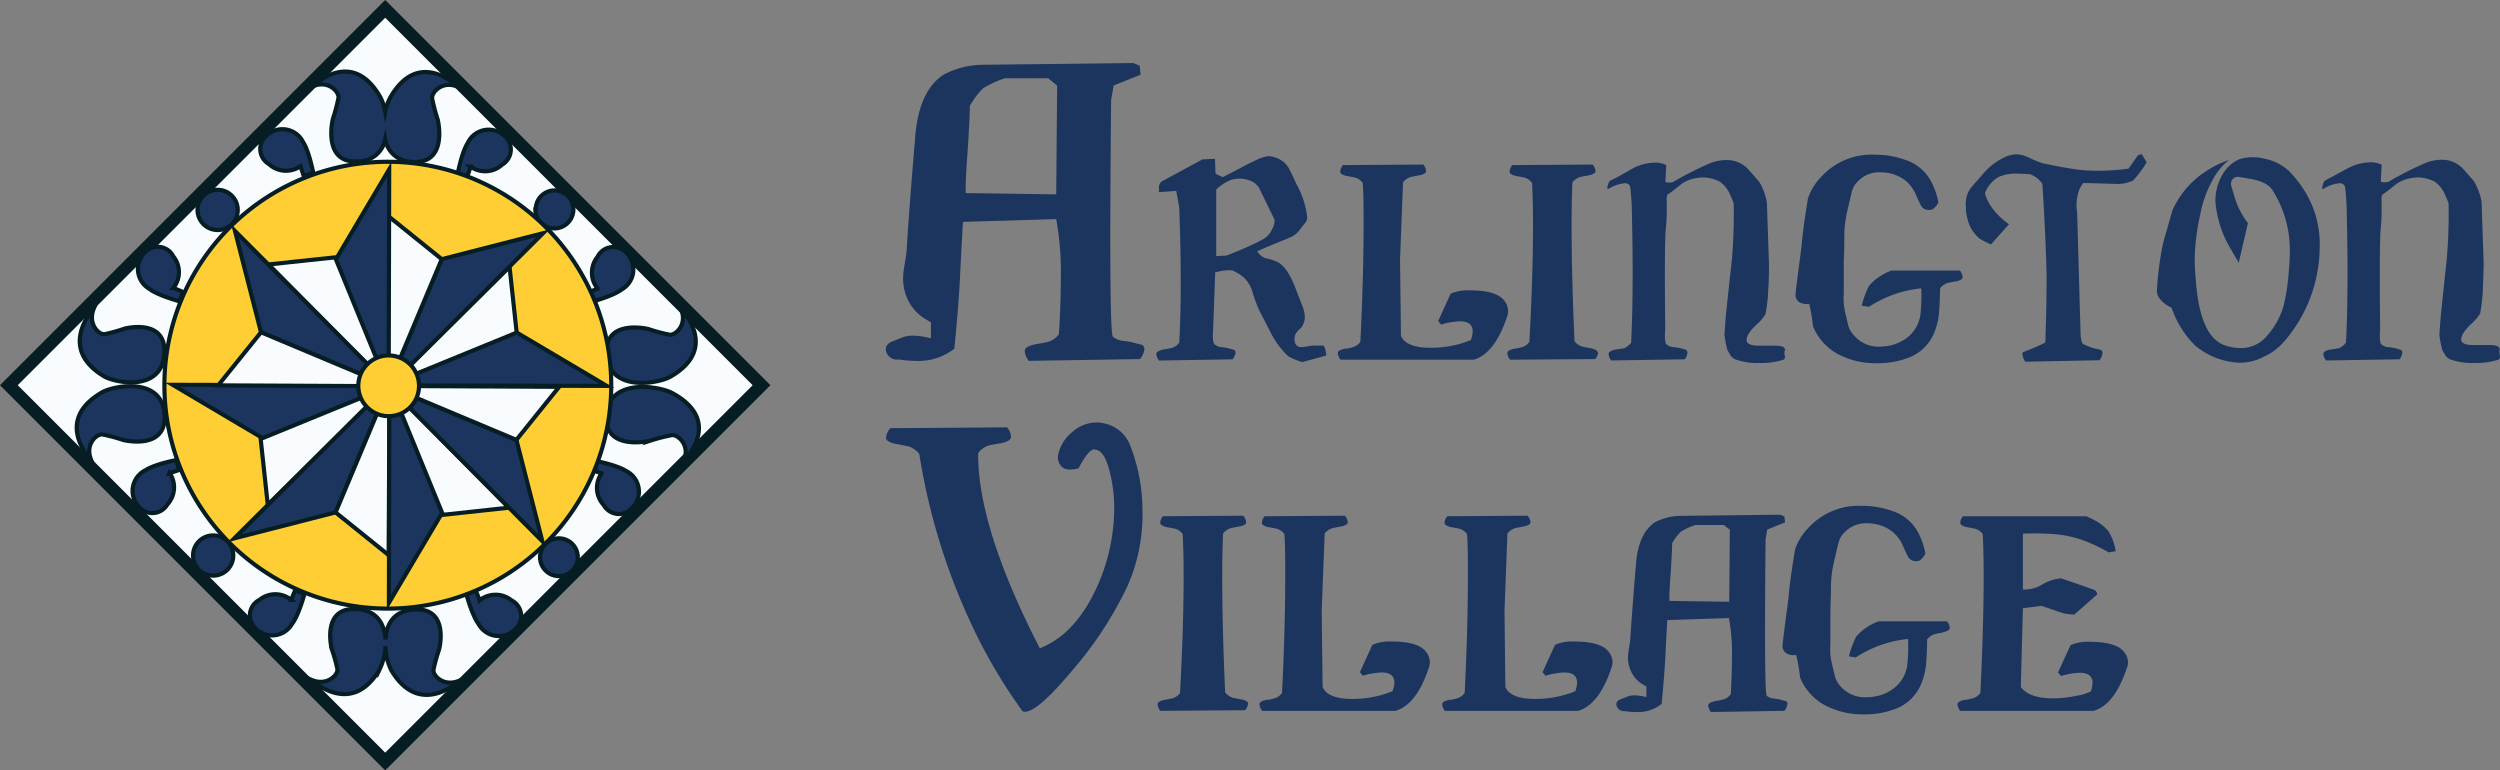 <svg xmlns="http://www.w3.org/2000/svg" xmlns:xlink="http://www.w3.org/1999/xlink" viewBox="0 0 324.51 100"><rect x="0" y="0" width="324.51" height="100" fill="#808080" stroke="none"/><defs><style>.cls-1,.cls-5,.cls-6{fill:none;}.cls-2{fill:#1c355e;}.cls-3{fill:#f8fcfe;}.cls-4{clip-path:url(#clip-path);}.cls-5,.cls-6{stroke:#061d23;stroke-miterlimit:10;}.cls-5{stroke-width:1.63px;}.cls-6{stroke-width:0.54px;}.cls-7{fill:#ffce34;}</style><clipPath id="clip-path" transform="translate(0 0)"><rect class="cls-1" width="100" height="100"/></clipPath></defs><title>Logo</title><g id="Layer_2" data-name="Layer 2"><g id="Layer_1-2" data-name="Layer 1"><path class="cls-2" d="M148.55,45.32a2.37,2.37,0,0,1-.58,1.29l-14.43.23a2.4,2.4,0,0,1-.53-1.28c0-.39.47-.68,1.41-.88.54-.08,1.07-.18,1.57-.29a2.73,2.73,0,0,0,1.46-1c.16-2.5.24-4.79.24-6.89a38.71,38.71,0,0,0-.59-8.06L125,28.8c-.08,1.21-.2,3.41-.36,6.62-.11,2.58-.37,5.85-.76,9.84a7.82,7.82,0,0,1-2.91,1.4,8.81,8.81,0,0,1-2.4.18,15.73,15.73,0,0,1-1.93-.18A1.43,1.43,0,0,1,115,45.47c-.08-.43.13-.79.64-1.07l1.46-.59a3.69,3.69,0,0,1,1.4-.24,9.16,9.16,0,0,1,2.34.35v-2.1a7.77,7.77,0,0,1-1.67-1.11,6,6,0,0,1-1.72-2.86,6.87,6.87,0,0,1-.23-1.7,11.23,11.23,0,0,1,.2-1.78c.14-.79.22-1.43.27-1.9q.28-4.91,1.16-15.3.59-5.49,3.62-7.47a11,11,0,0,1,4.91-1.29l19.74-.23.82.35.11,1.17-3.5,1.4L144.23,13q-.3,30.3.23,30.72a2.67,2.67,0,0,0,1.29.52,9.15,9.15,0,0,1,1.43.24c.25.08.54.15.87.23a.6.6,0,0,1,.5.64M137.22,11.1l-1.17-.94h-5.6a13.64,13.64,0,0,0-2.81,1.28,9.37,9.37,0,0,0-1.75,2.32q0,1.44-.29,5.91c-.2,2.59-.28,4.38-.24,5.39l11.74.17Z" transform="translate(0 0)"/><path class="cls-2" d="M172.15,46.15l-3.09.85a7.43,7.43,0,0,1-1.86-.77A11,11,0,0,1,165,43.29l-1.62-3.16a19.47,19.47,0,0,1-.81-2.25,4.14,4.14,0,0,0-1.2-1.93,6.83,6.83,0,0,0-1.39-.85,5.54,5.54,0,0,0-1.47.08l-.77.16-.27,7.37c-.1,1.19,0,1.87.2,2a1.77,1.77,0,0,0,.84.35,6.25,6.25,0,0,1,.95.15l.58.16a.39.39,0,0,1,.33.42,1.5,1.5,0,0,1-.39.85l-9.54.16a1.61,1.61,0,0,1-.34-.85c0-.26.3-.45.92-.58.36-.06.71-.12,1.05-.2a1.8,1.8,0,0,0,1-.69q.39-7,0-17.54l-.39-2.16-2.24.16v-.85l.24-.47,5.4-2.93,1.63-.08.07,1.93.93.46L161,21.82c.49-.28,1.31-.7,2.47-1.24a5.86,5.86,0,0,1,1.08-.3,3.18,3.18,0,0,1,1.51.38A3,3,0,0,1,167.38,22q.48.93.9,1.89a11.44,11.44,0,0,1,1.39,4.21,1.14,1.14,0,0,1-.3.89s-.29.36-.78,1a2.84,2.84,0,0,1-1,.77c-1,.44-2.47,1-4.4,1.85a2.24,2.24,0,0,0,1,.89,6.63,6.63,0,0,1,1.62.5q1.4.7,2.55,3.94l.66,1.68a4.26,4.26,0,0,1,.35,1.53,2.37,2.37,0,0,1-.47,1.39,3.84,3.84,0,0,0-.69.73,1.68,1.68,0,0,0-.08,1.31.79.79,0,0,0,.81.47,4.55,4.55,0,0,0,.81-.1,5.39,5.39,0,0,1,.78-.09l.3,0a1.45,1.45,0,0,0,.31,0,2.37,2.37,0,0,1,.62,0c.18.1.31.49.39,1.16m-6.72-17.53c-.41-.83-1.07-2.19-2-4.1A2.33,2.33,0,0,0,162,23.36a3.63,3.63,0,0,0-2.22,0,5.83,5.83,0,0,0-1.91,1.24v8.65l1.31-.08c.52-.18,1.34-.51,2.47-1,.7-.31,1.39-.62,2.07-1a2.67,2.67,0,0,0,1.41-1.45,2.18,2.18,0,0,0,.31-1.15" transform="translate(0 0)"/><path class="cls-2" d="M184.74,21.36a1.51,1.51,0,0,1,.38.85c0,.25-.32.45-1,.57-.34.06-.67.12-1,.2a2,2,0,0,0-1,.69l-.39,10,.12,9.92c.41,1,1.67,1.55,3.78,1.55a13.49,13.49,0,0,0,5.29-1,3.37,3.37,0,0,0,.24-1.12c0-.87-.56-1.31-1.66-1.31a9.61,9.61,0,0,0-2.44.42l-.38-.46,1.62-3.55a5.56,5.56,0,0,1,2.47-.43c2.42,0,3.94.48,4.56,1.43a2.07,2.07,0,0,1,.31,1.93q-1.59,4.83-4.33,5.64H174a1.61,1.61,0,0,1-.35-.85c0-.26.31-.45.93-.58.36,0,.71-.11,1-.19a1.81,1.81,0,0,0,1-.7q.42-8.49.42-15.1c0-2.16,0-4-.11-5.52a1.84,1.84,0,0,0-1-.7c-.33-.07-.68-.14-1-.19-.62-.13-.93-.32-.93-.58a1.64,1.64,0,0,1,.35-.85Z" transform="translate(0 0)"/><path class="cls-2" d="M207.45,45.76a1.47,1.47,0,0,1-.39.85L196,46.69a1.58,1.58,0,0,1-.34-.85c0-.26.3-.45.91-.58a10.47,10.47,0,0,0,1-.19,1.77,1.77,0,0,0,.95-.7q.47-8.49.47-15.1,0-3.24-.12-5.52a1.81,1.81,0,0,0-1-.7c-.33-.07-.68-.14-1-.19-.62-.13-.92-.32-.92-.58a1.61,1.61,0,0,1,.34-.85l10.43-.07a1.47,1.47,0,0,1,.39.85c0,.25-.33.45-1,.57-.33.06-.67.12-1,.2a2,2,0,0,0-1,.69c-.08,1.52-.11,3.36-.11,5.53q0,6.6.38,15.1a2.06,2.06,0,0,0,1,.69c.34.08.68.14,1,.19.65.13,1,.33,1,.58" transform="translate(0 0)"/><path class="cls-2" d="M231.62,45.61c0,.21,0,.42.08.66a.41.41,0,0,1-.19.42,9.67,9.67,0,0,1-3.13.43,8.45,8.45,0,0,1-3-.43,1.36,1.36,0,0,1-.75-.56l-.4-.68a13.9,13.9,0,0,1-.39-2s.05-.72.15-2.09c0-.1.27-2.68.82-7.72a71.25,71.25,0,0,0,.23-7.26c-.16-.42-.31-.79-.47-1.12a3.92,3.92,0,0,0-1.31-1.66,4.59,4.59,0,0,0-3.13-.47,4.51,4.51,0,0,0-1.85.74c-.62.49-1.24,1-1.86,1.42a2.15,2.15,0,0,0-.07.85v1.05a20.14,20.14,0,0,1-.12,2.47q-.19,1.55-.08,13.05c-.1,1.19,0,1.87.18,2a1.65,1.65,0,0,0,.83.35,6.17,6.17,0,0,1,1,.15l.56.16a.38.38,0,0,1,.31.42,1.58,1.58,0,0,1-.34.85l-9.54.15a1.51,1.51,0,0,1-.35-.84c0-.26.31-.46.93-.58l1.08-.16a2.43,2.43,0,0,0,.92-.73q.34-7,.08-17.46,0-.62-.12-2a4.51,4.51,0,0,0-.11-.85.67.67,0,0,0-.7-.38,4.81,4.81,0,0,0-2.16.77.27.27,0,0,1-.08-.19,2.18,2.18,0,0,1,.31-.89C210,23,211,22.39,212,21.82a6.4,6.4,0,0,1,3.21-.7,3.31,3.31,0,0,1,1.08.31l-.12,2.2a1.75,1.75,0,0,0,1,0,42.86,42.86,0,0,1,4.86-2.47,5.89,5.89,0,0,1,2.24-.38A3.75,3.75,0,0,1,227,22.05l1.35,1.54a7.94,7.94,0,0,1,1,2.69q.27,8.09.27,7.82c0,1.12,0,2.26-.09,3.4a20.31,20.31,0,0,1-.37,3.29,6.54,6.54,0,0,1-1.29,1.47q-1.26,1.23-1.14,2c.08.41.6.61,1.58.61h2.12c1,0,1.37.24,1.24.7" transform="translate(0 0)"/><path class="cls-2" d="M253.83,36.53c-.36.06-.7.12-1,.2a2,2,0,0,0-1,.69c0,1-.06,2-.12,2.94a8.62,8.62,0,0,1-.65,2.85,5.84,5.84,0,0,1-3.63,3.33,11.12,11.12,0,0,1-3.79.61,10.54,10.54,0,0,1-4.86-1.08,7.14,7.14,0,0,1-3.44-3.71,23.31,23.31,0,0,0-.5-2.93,1.88,1.88,0,0,1-1.32-.23,1.13,1.13,0,0,1-.46-.93c0-.31.28-2.37.77-6.18q.19-2.36.85-6.33a7.18,7.18,0,0,1,1.7-2.78,8.84,8.84,0,0,1,7-2.9,11.49,11.49,0,0,1,3.9.66,5.83,5.83,0,0,1,3.63,3.32,8.93,8.93,0,0,1,.7,2.24,3,3,0,0,1-.7.85,1.31,1.31,0,0,1-.54.11,1.14,1.14,0,0,1-1.08-.69c-.23-.46-.45-.94-.66-1.43a5,5,0,0,0-1.19-1.62A5.12,5.12,0,0,0,245,22.44a6.67,6.67,0,0,0-1-.08,3.84,3.84,0,0,0-2.82,1.16,2.83,2.83,0,0,0-.83,1.47c-.14.59-.28,1.18-.41,1.77a16.11,16.11,0,0,0-.54,3.56c0,1.15,0,2.31-.07,3.47v4.37a7.7,7.7,0,0,0,.13,2.14c.14.63.28,1.24.42,1.81a3.1,3.1,0,0,0,.83,1.49A4.16,4.16,0,0,0,243.87,45a8.48,8.48,0,0,0,1.26-.11,5.57,5.57,0,0,0,2.46-1.09,4.58,4.58,0,0,0,1.68-2.89,23.9,23.9,0,0,0,.12-3.48,15.14,15.14,0,0,0-6.8,2.4l-.93-.16a12.12,12.12,0,0,1,.93-2.55,7,7,0,0,1,2.94-2l8.88,0a1.64,1.64,0,0,1,.35.85c0,.26-.31.45-.93.58" transform="translate(0 0)"/><path class="cls-2" d="M276.92,23.41a4.64,4.64,0,0,1-2.35.46l-4.14-.12a5,5,0,0,0-.5.81,5.69,5.69,0,0,0-.31,3l.43,15.18c0,1.16.13,1.81.4,1.95a11.46,11.46,0,0,0,1.49.56,3.88,3.88,0,0,1,.64.14.41.41,0,0,1,.33.44,1.69,1.69,0,0,1-.39.93l-9.62.19a1.92,1.92,0,0,1-.38-1,.44.44,0,0,1,.07-.24c.78-.28,1.74-.69,2.9-1.23q.19-5.44.16-8.85-.09-4.55-.54-11.77a3.38,3.38,0,0,0-1.59-1.24c-.1,0-.64-.05-1.62-.08a5.56,5.56,0,0,0-2.47.43,4.14,4.14,0,0,0-1.74,2,.7.7,0,0,0,0,.27,6.21,6.21,0,0,0,.89,1.74,8.79,8.79,0,0,0,2.2,2.12l-2.35,2.63A12.91,12.91,0,0,1,257,31a4.69,4.69,0,0,1-1.63-2.66,5.18,5.18,0,0,1-.19-1.47,3.57,3.57,0,0,1,.66-2.51l1.62-1.85a8.38,8.38,0,0,1,2.9-2.17,2.71,2.71,0,0,1,.77-.23,2.57,2.57,0,0,1,.62-.08,4.22,4.22,0,0,1,1.69.47,14.34,14.34,0,0,0,1.7.69c1.7.36,3.27.65,4.72.85a22.71,22.71,0,0,0,2.43.12,28.65,28.65,0,0,0,4-.27l1.23-1.74L278,20l.65,1.07a15,15,0,0,1-1.74,2.34" transform="translate(0 0)"/><path class="cls-2" d="M296.58,44.22a7.41,7.41,0,0,1-2.66,2.05,6.65,6.65,0,0,1-3.36.81,9.62,9.62,0,0,1-5.64-2.24,12.86,12.86,0,0,1-3.05-4.91,3.7,3.7,0,0,1-1.39-1,1.85,1.85,0,0,1-.51-1.09,40.05,40.05,0,0,1,.82-6.33c.23-.82.63-2.21,1.19-4.17a11.65,11.65,0,0,1,4.29-5.06,12.54,12.54,0,0,1,3.05-1.51,8.51,8.51,0,0,0-2.2,2.75,14.84,14.84,0,0,0-1.51,4.28,28.71,28.71,0,0,0-.73,5.83c0,.78.05,1.7.15,2.79q.54,7.34,3.79,8.41a6.08,6.08,0,0,0,2,.35,4.38,4.38,0,0,0,3.51-1.66,10.19,10.19,0,0,0,2.09-3.82,26,26,0,0,0,.65-4.21c.11-1.16.16-2.16.16-3A14.56,14.56,0,0,0,295,24.71c-.49-.79-1.56-1.31-3.21-1.54-.25-.05-.63-.12-1.12-.19a.89.89,0,0,0-.86.27,1,1,0,0,0-.18.89c.1.33.26.85.46,1.54a10.39,10.39,0,0,0,1.7,3.28l-1.19,5.14c-.34-.57-.8-1.36-1.39-2.39a14.38,14.38,0,0,1-1.63-5.41,6.48,6.48,0,0,1,.78-3.4,4.67,4.67,0,0,1,2.24-2.2,5.82,5.82,0,0,1,3.24-.12,6.59,6.59,0,0,1,3.25,1.59A15,15,0,0,1,299.28,25a13,13,0,0,1,1.82,7.23,18.86,18.86,0,0,1-4.52,12" transform="translate(0 0)"/><path class="cls-2" d="M324.43,45.61c0,.21.05.42.07.66a.38.38,0,0,1-.19.42,9.63,9.63,0,0,1-3.13.43,8.39,8.39,0,0,1-3-.43,1.36,1.36,0,0,1-.75-.56l-.41-.68a13.23,13.23,0,0,1-.38-2s.05-.72.15-2.09c0-.1.27-2.68.81-7.72a68.43,68.43,0,0,0,.23-7.26c-.15-.42-.31-.79-.46-1.12a3.92,3.92,0,0,0-1.31-1.66,4.6,4.6,0,0,0-3.13-.47,4.55,4.55,0,0,0-1.86.74c-.61.49-1.23,1-1.85,1.42a2,2,0,0,0-.08.85v1.05a22.78,22.78,0,0,1-.11,2.47q-.19,1.55-.08,13.05c-.1,1.19,0,1.87.17,2a1.69,1.69,0,0,0,.83.35,6.59,6.59,0,0,1,1,.15l.56.16a.39.39,0,0,1,.31.42,1.61,1.61,0,0,1-.35.85l-9.54.15a1.59,1.59,0,0,1-.35-.84c0-.26.31-.46.93-.58l1.08-.16a2.45,2.45,0,0,0,.93-.73q.35-7,.08-17.46,0-.62-.12-2a4.76,4.76,0,0,0-.12-.85.66.66,0,0,0-.69-.38,4.81,4.81,0,0,0-2.16.77.27.27,0,0,1-.08-.19,2,2,0,0,1,.31-.89c1-.57,2.1-1.13,3.13-1.7a6.38,6.38,0,0,1,3.2-.7,3.18,3.18,0,0,1,1.08.31l-.11,2.2a1.73,1.73,0,0,0,1,0,44.13,44.13,0,0,1,4.87-2.47,5.83,5.83,0,0,1,2.24-.38,3.71,3.71,0,0,1,2.62,1.23l1.35,1.54a7.72,7.72,0,0,1,1,2.69q.27,8.09.27,7.82c0,1.12-.06,2.26-.1,3.4a21.51,21.51,0,0,1-.36,3.29,6.44,6.44,0,0,1-1.3,1.47q-1.25,1.23-1.14,2c.08.41.61.61,1.59.61h2.12c.95,0,1.37.24,1.24.7" transform="translate(0 0)"/><path class="cls-2" d="M142.07,58.32c-.52,0-1.21.83-2.07,2.47-1.05.27-1.78.19-2.19-.22a1.69,1.69,0,0,1-.45-1.57,5.14,5.14,0,0,1,1.79-2.89,4.77,4.77,0,0,1,3.2-1.27,4.29,4.29,0,0,1,1,.12,4.58,4.58,0,0,1,3.37,2.91,23.38,23.38,0,0,1,1.58,8.65,22.74,22.74,0,0,1-2,9.66A48.26,48.26,0,0,1,139.21,87c-3,3.59-5.05,5.39-6.18,5.39a.45.45,0,0,1-.33-.11,69,69,0,0,1-5.45-8.88,82.11,82.11,0,0,1-7.92-24.47,2.88,2.88,0,0,0-1.45-1c-.49-.11-1-.2-1.46-.28q-1.41-.27-1.41-.84a2.21,2.21,0,0,1,.56-1.23l15.16-.11a2.27,2.27,0,0,1,.51,1.23c0,.37-.45.66-1.35.84-.52.08-1,.17-1.52.28a2.64,2.64,0,0,0-1.4,1q-.1,9.56,8,25.33,4.44-1.74,7.19-7.47a24.94,24.94,0,0,0,2.47-10.9,19.15,19.15,0,0,0-.5-4.21c-.49-2.13-1.16-3.2-2-3.2" transform="translate(0 0)"/><path class="cls-2" d="M162,91.34a1.47,1.47,0,0,1-.39.85l-11,.08a1.53,1.53,0,0,1-.35-.85c0-.26.3-.45.91-.58a10.47,10.47,0,0,0,1-.19,1.77,1.77,0,0,0,1-.7q.47-8.49.47-15.1,0-3.24-.12-5.52a1.82,1.82,0,0,0-1-.7c-.34-.07-.69-.14-1-.19-.61-.13-.92-.32-.92-.58a1.61,1.61,0,0,1,.34-.85l10.43-.07a1.47,1.47,0,0,1,.39.85c0,.25-.32.45-1,.57-.33.06-.67.12-1,.2a2,2,0,0,0-1,.69c-.07,1.52-.11,3.36-.11,5.53q0,6.6.38,15.1a2.06,2.06,0,0,0,1,.69c.34.08.68.14,1,.19.65.13,1,.33,1,.58" transform="translate(0 0)"/><path class="cls-2" d="M174.57,66.94a1.51,1.51,0,0,1,.38.85c0,.25-.32.45-1,.57-.34.06-.67.12-1,.2a2,2,0,0,0-1,.69l-.39,10,.12,9.92c.41,1,1.67,1.55,3.78,1.55a13.49,13.49,0,0,0,5.29-1A3.37,3.37,0,0,0,181,88.6c0-.87-.56-1.31-1.66-1.31a9.61,9.61,0,0,0-2.44.42l-.38-.46,1.62-3.55a5.56,5.56,0,0,1,2.47-.43c2.42,0,3.94.48,4.56,1.43a2.07,2.07,0,0,1,.31,1.93q-1.59,4.83-4.33,5.64H163.83a1.61,1.61,0,0,1-.35-.85c0-.26.31-.45.93-.58.36,0,.71-.11,1-.19a1.81,1.81,0,0,0,1-.7q.42-8.49.42-15.1c0-2.16,0-4-.11-5.52a1.81,1.81,0,0,0-1-.7c-.33-.07-.68-.14-1-.19-.62-.13-.93-.32-.93-.58a1.64,1.64,0,0,1,.35-.85Z" transform="translate(0 0)"/><path class="cls-2" d="M198.28,66.94a1.47,1.47,0,0,1,.39.85c0,.25-.33.45-1,.57-.33.06-.67.12-1,.2a2,2,0,0,0-1,.69l-.38,10,.11,9.92c.41,1,1.67,1.55,3.79,1.55a13.56,13.56,0,0,0,5.29-1,3.59,3.59,0,0,0,.23-1.12c0-.87-.55-1.31-1.66-1.31a9.48,9.48,0,0,0-2.43.42l-.39-.46,1.62-3.55a5.58,5.58,0,0,1,2.47-.43c2.42,0,3.94.48,4.56,1.43a2,2,0,0,1,.31,1.93q-1.59,4.83-4.33,5.64H187.54a1.58,1.58,0,0,1-.34-.85c0-.26.3-.45.92-.58.36,0,.71-.11,1-.19a1.82,1.82,0,0,0,1-.7q.42-8.49.42-15.1c0-2.16,0-4-.11-5.52a1.81,1.81,0,0,0-1-.7c-.33-.07-.68-.14-1-.19-.62-.13-.93-.32-.93-.58a1.64,1.64,0,0,1,.35-.85Z" transform="translate(0 0)"/><path class="cls-2" d="M232,91.42a1.54,1.54,0,0,1-.38.85l-9.54.15a1.59,1.59,0,0,1-.35-.84c0-.26.31-.45.93-.58.36-.06.71-.12,1-.2a1.78,1.78,0,0,0,1-.69q.15-2.48.15-4.56a25.49,25.49,0,0,0-.39-5.33l-8,.27c-.05.8-.13,2.26-.23,4.38-.08,1.71-.25,3.87-.5,6.51a5.31,5.31,0,0,1-1.94.93,5.84,5.84,0,0,1-1.58.11,9.52,9.52,0,0,1-1.27-.11,1,1,0,0,1-1.08-.79c-.06-.29.09-.52.42-.71l1-.39a2.3,2.3,0,0,1,.92-.16,6.13,6.13,0,0,1,1.55.23V89.1a4.49,4.49,0,0,1-1.1-.73,3.91,3.91,0,0,1-1.14-1.89,4.52,4.52,0,0,1-.16-1.12,7.94,7.94,0,0,1,.14-1.18c.09-.53.15-1,.17-1.26q.2-3.24.77-10.11.39-3.63,2.4-5a7.38,7.38,0,0,1,3.24-.85l13.06-.15.54.23.07.77-2.31.93L229.18,70q-.19,20.06.15,20.32a1.81,1.81,0,0,0,.85.35,6.49,6.49,0,0,1,.95.15l.58.16a.39.39,0,0,1,.32.42m-7.49-22.63-.77-.62h-3.71a8.92,8.92,0,0,0-1.85.84,6.36,6.36,0,0,0-1.16,1.54c0,.64-.07,1.94-.19,3.91-.13,1.71-.19,2.9-.16,3.56l7.76.11Z" transform="translate(0 0)"/><path class="cls-2" d="M252.15,82.11c-.36.06-.7.12-1,.2a2,2,0,0,0-1,.69q0,1.47-.12,2.94a8.39,8.39,0,0,1-.66,2.85,5.84,5.84,0,0,1-3.63,3.33,11,11,0,0,1-3.78.61,10.61,10.61,0,0,1-4.87-1.08,7.12,7.12,0,0,1-3.43-3.71,23.36,23.36,0,0,0-.51-2.93,1.85,1.85,0,0,1-1.31-.23,1.09,1.09,0,0,1-.46-.93q0-.46.77-6.18.19-2.36.85-6.33a7.18,7.18,0,0,1,1.7-2.78,8.84,8.84,0,0,1,7-2.9,11.58,11.58,0,0,1,3.9.66,5.83,5.83,0,0,1,3.63,3.32,8.44,8.44,0,0,1,.69,2.24,3,3,0,0,1-.69.85,1.31,1.31,0,0,1-.54.11,1.14,1.14,0,0,1-1.08-.69c-.23-.46-.45-.94-.66-1.43a4.88,4.88,0,0,0-1.2-1.62A5.08,5.08,0,0,0,243.27,68a6.43,6.43,0,0,0-1-.08,3.84,3.84,0,0,0-2.82,1.16,2.83,2.83,0,0,0-.83,1.47c-.15.59-.28,1.18-.41,1.77a15,15,0,0,0-.54,3.56c0,1.15-.05,2.31-.08,3.47v4.37a7.68,7.68,0,0,0,.14,2.14c.14.63.28,1.23.42,1.81a3.09,3.09,0,0,0,.82,1.49,4.19,4.19,0,0,0,3.18,1.35,8.5,8.5,0,0,0,1.27-.11,5.58,5.58,0,0,0,2.45-1.09,4.55,4.55,0,0,0,1.69-2.89,22.93,22.93,0,0,0,.11-3.48,15.22,15.22,0,0,0-6.79,2.4L240,85.2a12.12,12.12,0,0,1,.93-2.55,6.92,6.92,0,0,1,2.93-2l8.88,0a1.56,1.56,0,0,1,.35.85c0,.26-.31.45-.93.58" transform="translate(0 0)"/><path class="cls-2" d="M276.1,86.63q-1.59,4.83-4.33,5.64H254.43a1.58,1.58,0,0,1-.34-.85c0-.26.31-.45.92-.58.36,0,.71-.11,1.05-.19a1.82,1.82,0,0,0,1-.7q.42-8.49.43-15.1,0-3.24-.12-5.52a1.81,1.81,0,0,0-1-.7c-.33-.07-.68-.14-1-.19-.62-.13-.92-.32-.92-.58a1.61,1.61,0,0,1,.34-.85h16a11.21,11.21,0,0,1,1.2.58A5.24,5.24,0,0,1,273.71,69a6.89,6.89,0,0,1,.92,2.55l-.92.15a19,19,0,0,0-1.94-1,15,15,0,0,0-4.86-1.35,37.08,37.08,0,0,0-4.33-.08v7.26a4.57,4.57,0,0,0,2.53-.67,5.7,5.7,0,0,1,2.42-.79c2.7.92,4.14,1.43,4.32,1.5a.8.8,0,0,1,.39.58l-3,2.63a9.7,9.7,0,0,1-1.24-.14c-.16,0-1.15-.38-3-1l-2.42.31-.27,10.23c.75,1,2.15,1.47,4.21,1.47a14.86,14.86,0,0,0,3.09-.35,6.19,6.19,0,0,0,1.78-.54,3.59,3.59,0,0,0,.23-1.12c0-.87-.55-1.31-1.66-1.31a9.48,9.48,0,0,0-2.43.42l-.39-.46,1.62-3.55a5.58,5.58,0,0,1,2.47-.43c2.42,0,3.94.48,4.56,1.43a2,2,0,0,1,.31,1.93" transform="translate(0 0)"/><polygon class="cls-3" points="98.85 50 50 98.85 1.15 50 50 1.15 98.85 50 98.85 50"/><g class="cls-4"><polygon class="cls-5" points="98.85 50 50 98.85 1.15 50 50 1.15 98.85 50 98.85 50"/></g><path class="cls-2" d="M30.86,27.25a2.61,2.61,0,1,1-2.61-2.61,2.61,2.61,0,0,1,2.61,2.61Z" transform="translate(0 0)"/><path class="cls-6" d="M30.86,27.25a2.61,2.61,0,1,1-2.61-2.61,2.61,2.61,0,0,1,2.61,2.61Z" transform="translate(0 0)"/><path class="cls-2" d="M39,21.57a3.26,3.26,0,0,1-4.09-.27,2.27,2.27,0,0,1-.43-3.6,3,3,0,0,1,4.89.8s.64.81,1.29,3.92l-1.23.44L39,21.57Z" transform="translate(0 0)"/><path class="cls-6" d="M39,21.57a3.26,3.26,0,0,1-4.09-.27,2.27,2.27,0,0,1-.43-3.6,3,3,0,0,1,4.89.8s.64.81,1.29,3.92l-1.23.44L39,21.57Z" transform="translate(0 0)"/><path class="cls-2" d="M22.5,37.38a3.26,3.26,0,0,0,0-4.1A2.26,2.26,0,0,0,19,32.59a3,3,0,0,0,.44,4.94s.76.69,3.81,1.57l.53-1.19-1.26-.53Z" transform="translate(0 0)"/><path class="cls-6" d="M22.5,37.38a3.26,3.26,0,0,0,0-4.1A2.26,2.26,0,0,0,19,32.59a3,3,0,0,0,.44,4.94s.76.69,3.81,1.57l.53-1.19-1.26-.53Z" transform="translate(0 0)"/><path class="cls-2" d="M13.53,48.86c1.37.81,7.37,2.06,7.79-2.8s-5.13-3.41-5.13-3.41a21,21,0,0,1-2.63.73c-.75.08-2.2-1.36-1.38-3.33,0,0-4.9,5.09,1.35,8.81Z" transform="translate(0 0)"/><path class="cls-6" d="M13.53,48.86c1.37.81,7.37,2.06,7.79-2.8s-5.13-3.41-5.13-3.41a21,21,0,0,1-2.63.73c-.75.08-2.2-1.36-1.38-3.33,0,0-4.9,5.09,1.35,8.81Z" transform="translate(0 0)"/><path class="cls-2" d="M21.35,53.7c-.42-4.87-6.65-3.61-8.07-2.79-6.51,3.73-1.44,8.81-1.44,8.81-.85-2,.67-3.41,1.45-3.33a22.45,22.45,0,0,1,2.72.73s5.76,1.44,5.34-3.42Z" transform="translate(0 0)"/><path class="cls-6" d="M21.35,53.7c-.42-4.87-6.65-3.61-8.07-2.79-6.51,3.73-1.44,8.81-1.44,8.81-.85-2,.67-3.41,1.45-3.33a22.45,22.45,0,0,1,2.72.73s5.76,1.44,5.34-3.42Z" transform="translate(0 0)"/><path class="cls-2" d="M27.67,69.5a2.61,2.61,0,1,1-2.61,2.61,2.6,2.6,0,0,1,2.61-2.61Z" transform="translate(0 0)"/><path class="cls-6" d="M27.67,69.5a2.61,2.61,0,1,1-2.61,2.61,2.6,2.6,0,0,1,2.61-2.61Z" transform="translate(0 0)"/><path class="cls-2" d="M22,61.38a3.26,3.26,0,0,1-.27,4.09,2.26,2.26,0,0,1-3.59.43,3,3,0,0,1,.8-4.89s.8-.64,3.91-1.29L23.28,61l-1.3.43Z" transform="translate(0 0)"/><path class="cls-6" d="M22,61.38a3.26,3.26,0,0,1-.27,4.09,2.26,2.26,0,0,1-3.59.43,3,3,0,0,1,.8-4.89s.8-.64,3.91-1.29L23.28,61l-1.3.43Z" transform="translate(0 0)"/><path class="cls-2" d="M37.79,77.86a3.26,3.26,0,0,0-4.1,0A2.26,2.26,0,0,0,33,81.38a3,3,0,0,0,4.94-.44s.7-.76,1.57-3.81l-1.19-.53-.53,1.26Z" transform="translate(0 0)"/><path class="cls-6" d="M37.79,77.86a3.26,3.26,0,0,0-4.1,0A2.26,2.26,0,0,0,33,81.38a3,3,0,0,0,4.94-.44s.7-.76,1.57-3.81l-1.19-.53-.53,1.26Z" transform="translate(0 0)"/><path class="cls-2" d="M59.42,11.27s-5.08-5.18-8.81,1.48A6.58,6.58,0,0,0,50,14.5a6.78,6.78,0,0,0-.59-1.81c-3.73-6.66-8.81-1.48-8.81-1.48,2-.86,3.41.69,3.34,1.48a25,25,0,0,1-.74,2.79s-1.44,5.89,3.42,5.46A3.53,3.53,0,0,0,50,18.11,3.55,3.55,0,0,0,53.4,21c4.87.43,3.42-5.46,3.42-5.46a23.11,23.11,0,0,1-.73-2.78c-.08-.8,1.37-2.35,3.33-1.49Z" transform="translate(0 0)"/><path class="cls-6" d="M59.42,11.27s-5.08-5.18-8.81,1.48A6.58,6.58,0,0,0,50,14.5a6.78,6.78,0,0,0-.59-1.81c-3.73-6.66-8.81-1.48-8.81-1.48,2-.86,3.41.69,3.34,1.48a25,25,0,0,1-.74,2.79s-1.44,5.89,3.42,5.46A3.53,3.53,0,0,0,50,18.11,3.55,3.55,0,0,0,53.4,21c4.87.43,3.42-5.46,3.42-5.46a23.11,23.11,0,0,1-.73-2.78c-.08-.8,1.37-2.35,3.33-1.49Z" transform="translate(0 0)"/><path class="cls-2" d="M69.49,27.18A2.47,2.47,0,1,0,72,24.71a2.46,2.46,0,0,0-2.46,2.47Z" transform="translate(0 0)"/><path class="cls-6" d="M69.49,27.18A2.47,2.47,0,1,0,72,24.71a2.46,2.46,0,0,0-2.46,2.47Z" transform="translate(0 0)"/><path class="cls-2" d="M61.09,21.63a3.25,3.25,0,0,0,4.09-.26,2.27,2.27,0,0,0,.43-3.6,3,3,0,0,0-4.9.8s-.64.81-1.29,3.92l1.23.44.44-1.3Z" transform="translate(0 0)"/><path class="cls-6" d="M61.09,21.63a3.25,3.25,0,0,0,4.09-.26,2.27,2.27,0,0,0,.43-3.6,3,3,0,0,0-4.9.8s-.64.81-1.29,3.92l1.23.44.44-1.3Z" transform="translate(0 0)"/><path class="cls-2" d="M88.39,40.12s5.16,5.09-1.43,8.81c-1.45.81-7.77,2.06-8.21-2.8s5.41-3.42,5.41-3.42a22.4,22.4,0,0,0,2.77.74c.79.08,2.33-1.36,1.46-3.33Z" transform="translate(0 0)"/><path class="cls-6" d="M88.39,40.12s5.16,5.09-1.43,8.81c-1.45.81-7.77,2.06-8.21-2.8s5.41-3.42,5.41-3.42a22.4,22.4,0,0,0,2.77.74c.79.08,2.33-1.36,1.46-3.33Z" transform="translate(0 0)"/><path class="cls-2" d="M77.56,37.44a3.26,3.26,0,0,1,0-4.1,2.27,2.27,0,0,1,3.56-.69,3,3,0,0,1-.45,4.94s-.76.7-3.81,1.57L76.3,38l1.26-.53Z" transform="translate(0 0)"/><path class="cls-6" d="M77.56,37.44a3.26,3.26,0,0,1,0-4.1,2.27,2.27,0,0,1,3.56-.69,3,3,0,0,1-.45,4.94s-.76.7-3.81,1.57L76.3,38l1.26-.53Z" transform="translate(0 0)"/><path class="cls-2" d="M88.74,59.79S94.09,54.7,87.22,51c-1.5-.81-8.06-2.07-8.5,2.79s5.63,3.43,5.63,3.43a23.67,23.67,0,0,1,2.87-.74c.81-.08,2.42,1.37,1.52,3.34Z" transform="translate(0 0)"/><path class="cls-6" d="M88.74,59.79S94.09,54.7,87.22,51c-1.5-.81-8.06-2.07-8.5,2.79s5.63,3.43,5.63,3.43a23.67,23.67,0,0,1,2.87-.74c.81-.08,2.42,1.37,1.52,3.34Z" transform="translate(0 0)"/><path class="cls-2" d="M78.09,61.45a3.25,3.25,0,0,0,.26,4.09A2.27,2.27,0,0,0,82,66a3,3,0,0,0-.8-4.9s-.81-.63-3.92-1.28L76.79,61l1.3.44Z" transform="translate(0 0)"/><path class="cls-6" d="M78.09,61.45a3.25,3.25,0,0,0,.26,4.09A2.27,2.27,0,0,0,82,66a3,3,0,0,0-.8-4.9s-.81-.63-3.92-1.28L76.79,61l1.3.44Z" transform="translate(0 0)"/><path class="cls-2" d="M56.27,86.93A21.26,21.26,0,0,1,57,84.29s1.46-5.58-3.41-5.16c-2.58.22-3.44,2-3.56,3.88-.1-1.87-1-3.72-3.56-3.94-4.86-.43-3.41,5.16-3.41,5.16a22.16,22.16,0,0,1,.74,2.64c.08.75-1.37,2.22-3.33,1.39,0,0,5.09,4.93,8.8-1.36a7.61,7.61,0,0,0,.76-3A7.69,7.69,0,0,0,50.79,87c3.72,6.29,8.81,1.36,8.81,1.36-2,.83-3.41-.64-3.33-1.39Z" transform="translate(0 0)"/><path class="cls-6" d="M56.27,86.93A21.26,21.26,0,0,1,57,84.29s1.46-5.58-3.41-5.16c-2.58.22-3.44,2-3.56,3.88-.1-1.87-1-3.72-3.56-3.94-4.86-.43-3.41,5.16-3.41,5.16a22.16,22.16,0,0,1,.74,2.64c.08.75-1.37,2.22-3.33,1.39,0,0,5.09,4.93,8.8-1.36a7.61,7.61,0,0,0,.76-3A7.69,7.69,0,0,0,50.79,87c3.72,6.29,8.81,1.36,8.81,1.36-2,.83-3.41-.64-3.33-1.39Z" transform="translate(0 0)"/><path class="cls-2" d="M62.27,77.92a3.28,3.28,0,0,1,4.11,0,2.27,2.27,0,0,1,.68,3.56A3,3,0,0,1,62.12,81s-.69-.76-1.57-3.82l1.19-.53.53,1.26Z" transform="translate(0 0)"/><path class="cls-6" d="M62.27,77.92a3.28,3.28,0,0,1,4.11,0,2.27,2.27,0,0,1,.68,3.56A3,3,0,0,1,62.12,81s-.69-.76-1.57-3.82l1.19-.53.53,1.26Z" transform="translate(0 0)"/><path class="cls-7" d="M79.34,50.2A29,29,0,1,1,50.53,21,29,29,0,0,1,79.34,50.2Z" transform="translate(0 0)"/><path class="cls-6" d="M79.34,50.2A29,29,0,1,1,50.53,21,29,29,0,0,1,79.34,50.2Z" transform="translate(0 0)"/><polygon class="cls-3" points="67.09 43.4 50.34 50.25 66.14 34.61 67.09 43.4 67.09 43.4"/><polygon class="cls-6" points="67.09 43.4 50.34 50.25 66.14 34.61 67.09 43.4 67.09 43.4"/><polygon class="cls-2" points="70.49 30.27 50.34 50.32 57.34 33.64 70.49 30.27 70.49 30.27"/><polygon class="cls-6" points="70.49 30.27 50.34 50.32 57.34 33.64 70.49 30.27 70.49 30.27"/><polygon class="cls-3" points="57.34 33.64 50.34 50.32 50.45 28.09 57.34 33.64 57.34 33.64"/><polygon class="cls-6" points="57.34 33.64 50.34 50.32 50.45 28.09 57.34 33.64 57.34 33.64"/><polygon class="cls-2" points="78.76 50.09 50.34 50.02 67.08 43.17 78.76 50.09 78.76 50.09"/><polygon class="cls-6" points="78.76 50.09 50.34 50.02 67.08 43.17 78.76 50.09 78.76 50.09"/><polygon class="cls-3" points="33.81 56.74 50.56 49.9 34.76 65.54 33.81 56.74 33.81 56.74"/><polygon class="cls-6" points="33.81 56.74 50.56 49.9 34.76 65.54 33.81 56.74 33.81 56.74"/><polygon class="cls-2" points="30.41 69.88 50.56 49.83 43.56 66.51 30.41 69.88 30.41 69.88"/><polygon class="cls-6" points="30.41 69.88 50.56 49.83 43.56 66.51 30.41 69.88 30.41 69.88"/><polygon class="cls-3" points="43.56 66.51 50.56 49.83 50.45 72.06 43.56 66.51 43.56 66.51"/><polygon class="cls-6" points="43.56 66.51 50.56 49.83 50.45 72.06 43.56 66.51 43.56 66.51"/><polygon class="cls-2" points="22.41 49.95 50.84 50.02 34.09 56.87 22.41 49.95 22.41 49.95"/><polygon class="cls-6" points="22.41 49.95 50.84 50.02 34.09 56.87 22.41 49.95 22.41 49.95"/><polygon class="cls-3" points="57.26 66.85 50.41 50.1 66.06 65.9 57.26 66.85 57.26 66.85"/><polygon class="cls-6" points="57.26 66.85 50.41 50.1 66.06 65.9 57.26 66.85 57.26 66.85"/><polygon class="cls-2" points="70.4 70.26 50.35 50.1 67.03 57.1 70.4 70.26 70.4 70.26"/><polygon class="cls-6" points="70.4 70.26 50.35 50.1 67.03 57.1 70.4 70.26 70.4 70.26"/><polygon class="cls-3" points="67.03 57.1 50.35 50.1 72.58 50.21 67.03 57.1 67.03 57.1"/><polygon class="cls-6" points="67.03 57.1 50.35 50.1 72.58 50.21 67.03 57.1 67.03 57.1"/><polygon class="cls-2" points="50.48 78.25 50.54 49.83 57.39 66.57 50.48 78.25 50.48 78.25"/><polygon class="cls-6" points="50.48 78.25 50.54 49.83 57.39 66.57 50.48 78.25 50.48 78.25"/><polygon class="cls-3" points="43.64 33.39 50.49 50.13 34.84 34.33 43.64 33.39 43.64 33.39"/><polygon class="cls-6" points="43.64 33.39 50.49 50.13 34.84 34.33 43.64 33.39 43.64 33.39"/><path class="cls-2" d="M72.55,69.88A2.45,2.45,0,1,0,75,72.33a2.45,2.45,0,0,0-2.46-2.45Z" transform="translate(0 0)"/><path class="cls-6" d="M72.55,69.88A2.45,2.45,0,1,0,75,72.33a2.45,2.45,0,0,0-2.46-2.45Z" transform="translate(0 0)"/><polygon class="cls-2" points="30.5 29.98 50.56 50.13 33.88 43.13 30.5 29.98 30.5 29.98"/><polygon class="cls-6" points="30.5 29.98 50.56 50.13 33.88 43.13 30.5 29.98 30.5 29.98"/><polygon class="cls-3" points="33.88 43.13 50.56 50.13 28.32 50.02 33.88 43.13 33.88 43.13"/><polygon class="cls-6" points="33.88 43.13 50.56 50.13 28.32 50.02 33.88 43.13 33.88 43.13"/><polygon class="cls-2" points="50.52 21.98 50.45 50.41 43.6 33.66 50.52 21.98 50.52 21.98"/><polygon class="cls-6" points="50.52 21.98 50.45 50.41 43.6 33.66 50.52 21.98 50.52 21.98"/><path class="cls-7" d="M54.39,50.14a3.94,3.94,0,1,1-3.91-4,3.95,3.95,0,0,1,3.91,4Z" transform="translate(0 0)"/><path class="cls-6" d="M54.39,50.14a3.94,3.94,0,1,1-3.91-4,3.95,3.95,0,0,1,3.91,4Z" transform="translate(0 0)"/></g></g></svg>